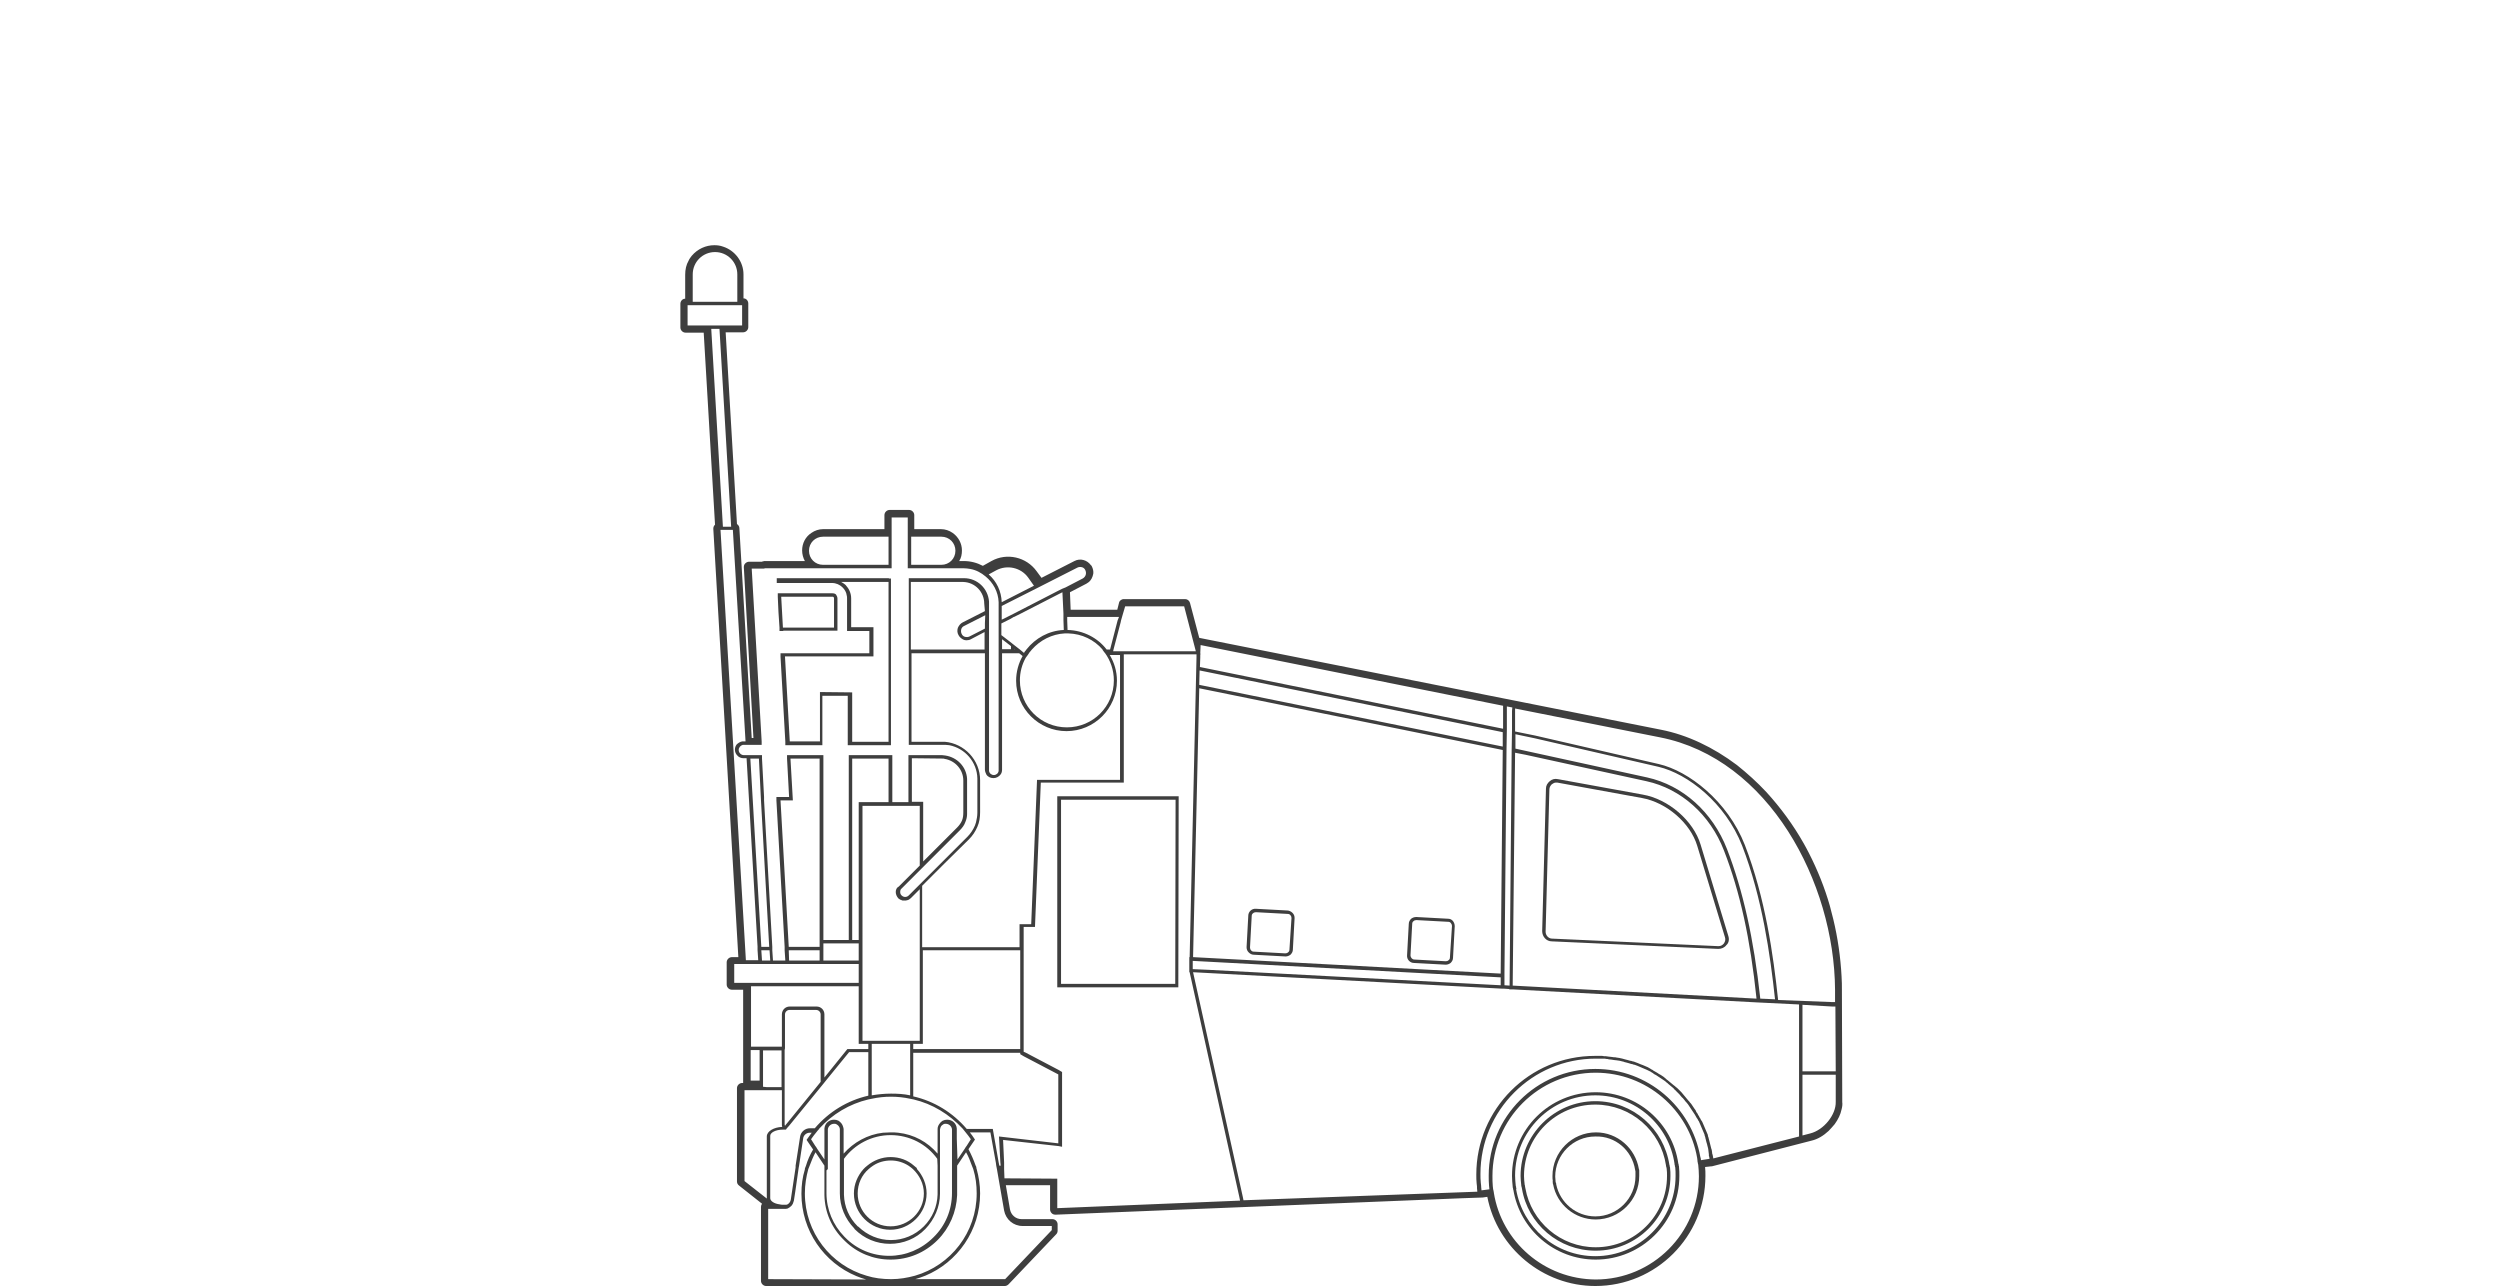 <?xml version="1.0" encoding="UTF-8"?>
<!-- Generator: Adobe Illustrator 25.4.1, SVG Export Plug-In . SVG Version: 6.00 Build 0)  -->
<svg xmlns="http://www.w3.org/2000/svg" xmlns:xlink="http://www.w3.org/1999/xlink" version="1.1" id="Layer_1" x="0px" y="0px" viewBox="0 0 729 375" xml:space="preserve">
<g>
	<path fill="#3E3E3E" d="M537.1,288.6c0-1.2,0-2.5-0.1-3.9c-0.3-5.6-1.1-11.2-2.4-16.6c-0.4-1.5-0.7-2.8-1-3.9   c-1.5-5.3-3.6-10.5-6.1-15.4c-0.5-1-1-1.9-1.5-2.8c-3.1-5.5-6.8-10.5-10.9-15c-2.7-2.9-5.6-5.5-8.6-7.9   c-6.9-5.2-14.5-8.8-22.1-10.3L349.7,186l0,0l-2.7-10.2c-0.2-0.7-0.8-1.1-1.4-1.1h-17.9c-0.7,0-1.3,0.5-1.4,1.1l-0.5,2h-13.6   l-0.2-5.1l4.8-2.5c0.2-0.1,0.4-0.3,0.6-0.4c0.8-0.6,1.2-1.5,1.4-2.5c0.1-0.7-0.1-1.5-0.4-2.1c-0.1-0.1-0.1-0.3-0.3-0.4   c-1.1-1.5-3.1-2.1-4.8-1.2l-9.6,4.9l-1.4-1.9c-3-4.2-8.7-5.5-13.2-3l-2.5,1.4c-1.7-0.9-3.6-1.4-5.6-1.4c-0.1,0-0.1,0-0.2,0h-1.1   c0.6-0.9,0.8-2,0.8-3.1c0-2-1-3.9-2.7-5.1c-1-0.7-2.2-1.1-3.4-1.1h-7.8v-4.1c0-0.8-0.7-1.5-1.5-1.5h-5.7c-0.8,0-1.5,0.7-1.5,1.5   v4.1H240c-1.2,0-2.4,0.4-3.4,1.1c-1.7,1.1-2.7,3-2.7,5.1c0,1.1,0.3,2.2,0.8,3.1h-11.6c-0.2,0-0.4,0-0.6,0.1c-0.1,0-0.2,0-0.3,0.1   h-3.8c-0.4,0-0.8,0.2-1.1,0.5c-0.3,0.3-0.4,0.7-0.4,1.1l2.8,49.8h-0.5l-3.6-61.2c0-0.5-0.3-0.9-0.7-1.2l-3.3-55.9h5.1   c0.8,0,1.5-0.7,1.5-1.5v-6.9c0-0.8-0.6-1.5-1.4-1.5v-7c0-3.7-2.5-7-6-8.1c-0.8-0.3-1.7-0.4-2.5-0.4c-2.5,0-4.9,1.1-6.6,3.1   c-0.3,0.4-0.7,0.9-0.9,1.4c-0.7,1.2-1,2.6-1,4.1v7c-0.8,0-1.4,0.7-1.4,1.5v6.9c0,0.8,0.7,1.5,1.5,1.5h5.3l3.3,56l-0.1,0.1   c-0.3,0.3-0.4,0.7-0.4,1.1l7.3,124.9h-1.9c-0.8,0-1.5,0.7-1.5,1.5v6.5c0,0.8,0.7,1.5,1.5,1.5h3.3v26.9c0,0.1,0,0.2,0,0.3h-0.3   c-0.8,0-1.5,0.7-1.5,1.5v27.2c0,0.5,0.2,0.9,0.6,1.2l6.7,5.3c-0.2,0.3-0.3,0.6-0.3,0.9v21.6c0,0.8,0.7,1.5,1.5,1.5h36.1h0.1H293   c0.4,0,0.8-0.2,1.1-0.5l13.9-14.6c0.3-0.3,0.4-0.7,0.4-1V357c0-0.8-0.7-1.5-1.5-1.5h-9c-1.7,0-3.1-1.2-3.4-2.9l-1.2-7h12.9v7.1   c0,0.4,0.2,0.8,0.5,1.1c0.3,0.3,0.7,0.4,1.1,0.4l118.7-4.8l5.7-0.2h0.1l1.4-0.2c2.9,14.9,16.2,26,31.5,26   c17.7,0,32.1-14.4,32.1-32.1c0-0.9,0-1.8-0.1-2.6l1.8-0.2c0,0,0.1,0,0.2,0l29.1-7.5c1.7-0.4,3.4-1.4,4.9-2.8c0.6-0.6,1.2-1.3,1.8-2   c1-1.4,1.7-2.8,2-4.3c0.2-0.7,0.3-1.5,0.2-2.1L537.1,288.6z M299.8,168.4l1.7,2.4l-9.4,4.8c-0.1-3.2-1.5-6.1-3.8-8.1l2.2-1.2   C293.7,164.6,297.7,165.5,299.8,168.4z M527.9,330.5l-2.3,0.6v-1v-16.7h8.7h1v7.9C535.4,325.1,531.8,329.5,527.9,330.5z    M435.6,347.8c0-0.2,0-0.3-0.1-0.5c0-0.2,0-0.3-0.1-0.5c0-0.3-0.1-0.6-0.1-0.9c-0.1-1-0.1-2-0.1-3c0-16.6,13.5-30.1,30.1-30.1   c14.8,0,27.2,10.8,29.6,24.9c0,0.3,0.1,0.6,0.1,0.9c0,0.2,0,0.3,0.1,0.5c0,0.2,0,0.3,0.1,0.5c0.1,1.1,0.2,2.2,0.2,3.4   c0,16.6-13.5,30.1-30.1,30.1C450.3,373,437.9,362.1,435.6,347.8z M362.6,350l-0.2-1l-14.5-65.5l90.2,4.8h0.5l0,0l1.5,0.1v0.1h1l0,0   l71.2,3.8l0,0l12.3,0.6v37.5v1l-25,6.4c0-0.2-0.1-0.4-0.1-0.5s0-0.3-0.1-0.5c0-0.1,0-0.2-0.1-0.3c0-0.3-0.1-0.5-0.1-0.8   s-0.1-0.5-0.2-0.8s-0.1-0.5-0.2-0.8s-0.1-0.5-0.2-0.8s-0.1-0.5-0.2-0.8c-0.1-0.2-0.1-0.5-0.2-0.8c-0.1-0.2-0.2-0.5-0.2-0.8   c-0.1-0.2-0.2-0.5-0.3-0.7c-0.1-0.2-0.2-0.5-0.3-0.7c-0.1-0.2-0.2-0.5-0.3-0.7c-0.1-0.2-0.2-0.5-0.3-0.7c-0.1-0.2-0.2-0.5-0.3-0.7   c-0.1-0.2-0.2-0.5-0.4-0.7s-0.2-0.5-0.4-0.7s-0.2-0.5-0.4-0.7s-0.2-0.5-0.4-0.7s-0.3-0.4-0.4-0.7s-0.3-0.4-0.4-0.6   s-0.3-0.4-0.4-0.6s-0.3-0.4-0.4-0.6s-0.3-0.4-0.5-0.6c-0.1-0.2-0.3-0.4-0.5-0.6s-0.3-0.4-0.5-0.6s-0.3-0.4-0.5-0.6   s-0.3-0.4-0.5-0.6s-0.3-0.4-0.5-0.6s-0.4-0.4-0.5-0.5c-0.2-0.2-0.4-0.4-0.5-0.5c-0.2-0.2-0.4-0.4-0.6-0.5c-0.2-0.2-0.4-0.4-0.6-0.5   c-0.2-0.2-0.4-0.3-0.6-0.5s-0.4-0.3-0.6-0.5s-0.4-0.3-0.6-0.5c-0.2-0.1-0.4-0.3-0.6-0.5s-0.4-0.3-0.6-0.5c-0.2-0.1-0.4-0.3-0.6-0.4   s-0.4-0.3-0.7-0.4c-0.2-0.1-0.4-0.3-0.6-0.4s-0.5-0.3-0.7-0.4s-0.4-0.2-0.6-0.4c-0.2-0.1-0.5-0.2-0.7-0.4c-0.2-0.1-0.4-0.2-0.7-0.4   c-0.2-0.1-0.5-0.2-0.7-0.3c-0.2-0.1-0.5-0.2-0.7-0.3c-0.2-0.1-0.5-0.2-0.8-0.3c-0.2-0.1-0.5-0.2-0.7-0.3c-0.3-0.1-0.5-0.2-0.8-0.3   c-0.2-0.1-0.5-0.2-0.7-0.2c-0.3-0.1-0.5-0.2-0.8-0.2c-0.2-0.1-0.5-0.1-0.7-0.2c-0.3-0.1-0.5-0.1-0.8-0.2c-0.2-0.1-0.5-0.1-0.7-0.2   c-0.3-0.1-0.6-0.1-0.9-0.2c-0.2,0-0.5-0.1-0.7-0.1c-0.3-0.1-0.6-0.1-0.9-0.1c-0.2,0-0.4-0.1-0.7-0.1c-0.3,0-0.6-0.1-0.9-0.1   c-0.2,0-0.4-0.1-0.7-0.1c-0.4,0-0.7,0-1.1-0.1c-0.2,0-0.4,0-0.5,0c-0.5,0-1.1,0-1.6,0c-19.1,0-34.6,15.5-34.6,34.6   c0,0.9,0,1.8,0.1,2.6c0,0.3,0.1,0.6,0.1,0.9c0,0.1,0,0.3,0,0.5c0,0.3,0.1,0.7,0.1,1L362.6,350z M202,80c0-3.6,2.9-6.5,6.5-6.5l0,0   c3.6,0,6.5,2.9,6.5,6.5v8h-1h-11h-1V80z M217.4,216.2h-0.6c-0.1,0-0.3,0-0.4,0c-0.6,0.1-1.2,0.5-1.6,0.9c-0.3,0.4-0.5,0.9-0.5,1.5   c0,0.7,0.3,1.3,0.7,1.7c0.4,0.5,1.1,0.8,1.8,0.8h0.9l3.2,54.9v0.5v0.5l0.2,3h-1.4h-0.9h-0.5h-0.5h-0.3l-7.4-125.5h1.5h0.6h1.5   L217.4,216.2z M240,156.5h19.1v1v7.2h-17.7H240c-2.3,0-4.1-1.8-4.1-4.1C235.9,158.3,237.7,156.5,240,156.5z M302.2,171.6l12-6.1   c0.4-0.2,0.9-0.2,1.3-0.1s0.8,0.4,1,0.9c0.4,0.9,0.1,1.9-0.8,2.4l-5,2.6l-0.5,0.2l-0.5,0.2l-1,0.5l-13.2,6.8l-0.8,0.4l-2.6,1.3   v-0.4v-0.6v-0.6v-2.4L302.2,171.6z M328.1,176.8h17.2l3.4,13.1l0,0h-1H339h-11.3h-0.4h-0.5h-2.2l0.1-0.5l1.6-6.1l0.5-1.9l0.1-0.5   l0.4-1.4L328.1,176.8z M535.1,288.6v3.6l0,0h-1l-15.6-0.6c-1.4-13-3.7-29.7-9.7-45.2c-5-12.8-16.4-21.6-25.1-23.6l-36-8.3l-5.9-1.2   v-5.7v-1L484,215C515.8,221.2,534.9,257.3,535.1,288.6z M535.3,312.4h-1h-8.7V293l8.6,0.5h1L535.3,312.4z M292.9,343.6l-0.1-2.7   v-0.5v-0.5V339l-0.3-6.6l16.2,1.8l0.5,0.1l0.5,0.1v-21.8l-0.5-0.3l-0.5-0.3l-9.7-5.1l-0.5-0.2v-0.3v-0.5V277v-0.5V276v-5.7h3.3   l1.7-42.1h23.2h0.5h0.5v-37.4h11.2h9h1v0.9l-2,87.4h-0.1v3.9v0.1l0,0v0.4h0.1l14.5,65.6l0.2,1l0,0l-53.3,2.2v-8.6L292.9,343.6   L292.9,343.6z M266.9,373c1-0.3,1.9-0.6,2.9-1c9.4-3.9,16-13.2,16-24c0-2.5-0.4-4.9-1-7.1c-0.1-0.2-0.1-0.3-0.1-0.5   s-0.1-0.3-0.2-0.5c-0.6-1.7-1.3-3.3-2.1-4.8l1.9-2.8l-0.2-0.3c-0.4-0.6-0.8-1.2-1.3-1.8h6l1.6,8.9l0.1,0.8l0.1,0.5l0.1,0.5   l2.1,12.1c0.5,2.6,2.7,4.5,5.4,4.5h8.5v1.2L293.1,373H266.9L266.9,373z M224,373v-20.5h1.8h0.8h0.8l0,0h0.8h0.4h0.1   c0.2,0,0.3,0,0.5,0l0,0c0.2,0,0.3-0.1,0.5-0.1c0.4-0.2,0.8-0.5,1.1-0.8c0.2-0.3,0.4-0.5,0.5-0.9c0.1-0.2,0.1-0.4,0.2-0.6l0.4-2.6   l0.5-3.5l0.5-3.5l0.1-0.5l1.2-8c0.1-1,1-1.7,1.9-1.7h0.6c-0.4,0.6-0.9,1.2-1.3,1.8l-0.2,0.3l1.9,2.8c-0.9,1.5-1.6,3.1-2.1,4.8   c-0.1,0.2-0.1,0.3-0.2,0.5s-0.1,0.3-0.1,0.5c-0.7,2.3-1,4.6-1,7.1c0,10.8,6.6,20.1,16,24c0.9,0.4,1.9,0.7,2.9,1L224,373L224,373z    M310.1,178.9v0.5v0.5v0.9l0.1,2.9c-4.4,0.2-8.3,2.4-10.9,5.7c-0.1,0.2-0.2,0.3-0.4,0.5c-0.1,0.1-0.2,0.3-0.3,0.5l-0.6-0.5   l-0.6-0.5l-1.8-1.4l-0.5-0.4l-0.5-0.4l-2.6-2v-3.4l2.6-1.3l0.5-0.3l0.5-0.3h0.1l1-0.5l1-0.5l11.1-5.7l1-0.5L310.1,178.9z    M441.8,219.5l3.1,0.6l35.2,7.7c10.1,2.2,18.6,9.8,22.6,20.2c4.7,12.1,7.7,25.8,9.5,43.2l-71.1-3.8L441.8,219.5z M503.6,247.6   c-4.2-10.8-12.9-18.6-23.3-20.9l-35.2-7.7l-3.2-0.7v-4.2l0,0l5.7,1.2l36,8.3c8.5,2,19.5,10.5,24.4,23c5.9,15.3,8.2,31.9,9.6,44.8   l-2-0.1l-2.3-0.1C511.4,273.7,508.3,259.8,503.6,247.6z M440.9,207.3v5.7l0,0l-0.1,5.8l-0.6,68.6l-1.5-0.1V284l0,0l0.6-65.4   l0.1-5.9l0,0V207v-1l1.6,0.3L440.9,207.3z M438.2,213.5v4.2l-88.5-18l0.1-4.2l0,0L438.2,213.5L438.2,213.5z M349.7,200.7l88.5,18   l-0.6,65.2l-89.7-4.8L349.7,200.7z M437.6,287.3L437.6,287.3L437.6,287.3l-85.2-4.5l-4.6-0.2l0,0v-2.4h0.1l89.7,4.8l0,0V287.3   L437.6,287.3z M438.3,205.8v1v5.7l-88.4-18l0.1-2.8v-0.9h0.1l-0.1-0.3l0.1-2.4L438.3,205.8z M222,277.1h2.4l0.2,3h-2.4L222,277.1z    M230,277.1h9v3h-8.9L230,277.1z M231.2,233.4l-0.7-12.2h8.5v52.9v1v1h-9l-2.4-42.7L231.2,233.4L231.2,233.4z M248.5,221.2h10.6   v12.7h-8.7v40.2h-1.9V221.2L248.5,221.2z M274.8,221.2c0.2,0,0.5,0,0.7,0.1c3,0.5,5.4,3.1,5.4,6.3v9.3c0,0.9-0.1,1.7-0.4,2.4   s-0.8,1.4-1.4,2l-3.5,3.5l-6.4,6.4v-17.4h-3.3v-12.7L274.8,221.2L274.8,221.2z M261.2,260.1c0,0.7,0.3,1.3,0.7,1.8   c0.1,0.1,0.2,0.2,0.4,0.3c0,0,0.1,0,0.1,0.1c0.1,0,0.2,0.1,0.3,0.1c0.1,0,0.1,0,0.2,0.1c0.1,0,0.2,0.1,0.3,0.1c0.1,0,0.1,0,0.2,0   s0.2,0,0.3,0h0.1c0,0,0,0,0.1,0c0.2,0,0.4,0,0.6-0.1h0.1c0.2-0.1,0.4-0.1,0.6-0.3c0.1-0.1,0.3-0.2,0.4-0.3l2.6-2.6v16.9v0.5l0,0   v0.5v26.3h-1.8h-13.1h-1.8v-15.8l0,0v-0.5v-0.5v-5.5v-1v-3v-0.5v-0.5v-2V235h7.7h6.7h2.3v17.4l-6.1,6.1   C261.5,258.8,261.2,259.4,261.2,260.1z M282.5,244.8c1.1-1.1,1.9-2.3,2.5-3.7c0.6-1.3,0.8-2.8,0.8-4.3v-9.3   c0-5.9-4.6-10.7-10.3-11.2c-0.1,0-0.3,0-0.4,0l0,0h-9.3v-25.8h9.7h11.7v33.9c0,0.5,0.2,1,0.4,1.4c0.4,0.7,1.2,1.1,2.1,1.1l0,0l0,0   c0.8,0,1.6-0.4,2.1-1.1c0.3-0.4,0.4-0.9,0.4-1.4v-33.9h2.6h2.4l1,0.8c-1.2,2.1-1.9,4.6-1.9,7.2c0,8.1,6.6,14.7,14.7,14.7   c8.1,0,14.7-6.6,14.7-14.7c0-2.8-0.8-5.3-2.1-7.5h3v36.4h-24.2l-1.7,42.1h-3.4v6.7h-22l0,0h-6.4v-17.9l6.4-6.4L282.5,244.8z    M287.2,178.2l-6.5,3.3c-0.6,0.3-1.1,0.9-1.4,1.6c-0.2,0.7-0.2,1.4,0.2,2.1c0.3,0.6,0.9,1.1,1.6,1.4c0.3,0.1,0.6,0.1,0.8,0.1   c0.4,0,0.9-0.1,1.2-0.3l4-2.1v5.1h-21.5v-19.7h15.1h0.2c3.4,0.1,6.1,2.9,6.1,6.3L287.2,178.2z M287.2,181.7v0.9v0.7l-4.5,2.3   c-0.4,0.2-0.9,0.2-1.3,0.1c-0.4-0.1-0.8-0.4-1-0.9c-0.2-0.4-0.2-0.9-0.1-1.3c0.1-0.4,0.4-0.8,0.9-1l6.1-3.1L287.2,181.7z    M321.8,189.9c0.1,0.2,0.2,0.3,0.4,0.5c1.6,2.2,2.6,5,2.6,8c0,7.6-6.1,13.7-13.7,13.7s-13.7-6.1-13.7-13.7c0-2.4,0.6-4.6,1.7-6.6   c0.1-0.1,0.2-0.3,0.3-0.4c0.1-0.1,0.2-0.3,0.3-0.4c0.1-0.2,0.3-0.4,0.4-0.6c0.1-0.2,0.2-0.3,0.4-0.5c0.1-0.2,0.3-0.3,0.4-0.5   c2.4-2.7,5.8-4.5,9.6-4.7c0.2,0,0.3,0,0.5,0c0.1,0,0.1,0,0.2,0c0.1,0,0.2,0,0.3,0c4,0.1,7.6,1.9,10,4.7   C321.5,189.6,321.7,189.7,321.8,189.9z M323.4,190.4L323.4,190.4L323.4,190.4L323.4,190.4z M292.2,186.4l2.6,2v0.9h-2.6V186.4z    M295.8,189.2l0.2,0.1h-0.2V189.2z M297.5,305.9h-31.2v-1.5h2.8v-27.3h6.4h22V305.9L297.5,305.9z M291.7,338.9l0.1,1h-0.4l-0.2-1   l-1.7-9.7h-7.6c-4.1-4.8-9.5-8.1-15.6-9.5v-3.6v-0.5l0,0v-0.5V307h31.2v0.4l0.5,0.3l0.5,0.3l10.1,5.3v20.1l-17.3-2L291.7,338.9z    M273.4,339.9v0.5v0.5v7.1v0.3c-0.1,3.5-1.5,6.8-4,9.3c-2.6,2.6-6,4-9.6,4c-3.6,0-6.9-1.4-9.5-3.9l-0.2-0.1c-2.5-2.5-3.9-5.7-4-9.2   v-7.6v-0.5v-0.5v-1.9c3.1-4.2,8.1-6.9,13.6-6.9c5.5,0,10.5,2.6,13.6,6.9L273.4,339.9L273.4,339.9z M241.4,340.9v-0.4v-0.1v-0.5   v-0.3V331v-0.7l0,0v-0.5v-0.1v-0.2c0-0.1,0-0.2,0-0.2c0.1-0.9,0.9-1.6,1.8-1.6c0.1,0,0.2,0,0.3,0c0.2,0,0.4,0.1,0.5,0.2   c0.2,0.1,0.3,0.2,0.4,0.3c0.3,0.3,0.5,0.7,0.5,1.1c0,0.1,0,0.1,0,0.2v0.3v0.5v6.9v0.5v0.3v0.6v0.3v0.6v0.4v0.5v0.5v7.1   c0,3.8,1.5,7.4,4.2,10.2l0.1,0.2c2.8,2.8,6.4,4.3,10.3,4.3c3.9,0,7.6-1.5,10.3-4.3c2.7-2.8,4.3-6.5,4.3-10.3V341v-0.5V340v-0.5   v-0.6v-0.3V338v-0.3v-0.5v-6.9v-0.5v-0.3c0-0.1,0-0.2,0-0.2c0.1-0.4,0.2-0.8,0.5-1.1c0.1-0.1,0.3-0.2,0.4-0.3   c0.2-0.1,0.3-0.2,0.5-0.2c0.1,0,0.2,0,0.3,0c0.9,0,1.7,0.7,1.8,1.6c0,0.1,0,0.1,0,0.2v0.1v0.1v0.5l0,0v0.7v8.6v0.3v0.5v0.1v0.4v0.5   v6.6c0,4.9-1.9,9.5-5.4,12.9c-3.5,3.5-8.1,5.4-12.9,5.4c-4.9,0-9.5-1.9-12.9-5.4l-0.2-0.2c-3.3-3.4-5.2-7.9-5.2-12.7v-6.6   L241.4,340.9z M279,332.1v-0.8v-0.8v-0.4v-0.5v-0.3c0-0.1,0-0.2,0-0.2c-0.1-1.5-1.3-2.6-2.8-2.6c-0.5,0-0.9,0.1-1.3,0.3   c-0.2,0.1-0.3,0.2-0.4,0.3s-0.3,0.2-0.4,0.4c-0.4,0.5-0.7,1-0.7,1.7c0,0.1,0,0.1,0,0.2v0.3v0.5v5.7v0.5c-2.9-3.4-6.9-5.6-11.5-6.1   c-0.7-0.1-1.4-0.1-2.2-0.1c-0.7,0-1.4,0.1-2.2,0.1c-4.5,0.5-8.6,2.8-11.5,6.1v-0.5v-5.7v-0.5v-0.3c0-0.1,0-0.2,0-0.2   c-0.1-0.6-0.3-1.2-0.7-1.7c-0.1-0.1-0.2-0.2-0.4-0.4c-0.1-0.1-0.3-0.2-0.4-0.3c-0.4-0.2-0.8-0.3-1.3-0.3c-1.5,0-2.7,1.1-2.8,2.6   c0,0.1,0,0.1,0,0.2v0.3v0.5v0.4v0.8v0.8v6l-2.1-3.1l-0.3-0.5l-0.3-0.4l-1.2-1.9c0.5-0.7,1-1.4,1.6-2.1c0.1-0.2,0.3-0.3,0.4-0.5   c0.2-0.2,0.3-0.3,0.4-0.5c3.8-4.2,8.8-7.2,14.3-8.5c0.2,0,0.3-0.1,0.5-0.1l0,0c0.2,0,0.3-0.1,0.5-0.1c1.8-0.4,3.7-0.6,5.6-0.6   s3.8,0.2,5.6,0.6c0.2,0,0.3,0.1,0.5,0.1l0,0c0.2,0,0.3,0.1,0.5,0.1c5.5,1.3,10.4,4.3,14.3,8.5c0.1,0.2,0.3,0.3,0.4,0.5   s0.3,0.3,0.4,0.5c0.6,0.7,1.1,1.4,1.6,2.1l-1.2,1.9l-0.3,0.4l-0.3,0.5l-2.1,3.1L279,332.1z M232,339.9v0.5l-1.4,9.4   c-0.1,0.6-0.4,1-0.8,1.3c-0.2,0.1-0.3,0.2-0.5,0.2c-0.1,0-0.1,0-0.2,0c-0.1,0-0.2,0-0.3,0c-0.2,0-0.3,0-0.5,0c-0.3,0-0.6,0-0.9-0.1   c-1.7-0.2-2.8-1-2.8-1.8v-0.7v-17.5c0-0.9,1.5-1.8,3.7-1.8c0.2,0,0.4,0,0.5,0h0.1h0.3l0.1-0.2l0.5-0.6l0.2-0.2l10.2-12.5l0.4-0.5   l0,0l0.4-0.5l6.6-8.1h5.6v8.1v0.5l0,0v0.5v3.6c-6.1,1.4-11.5,4.7-15.6,9.5h-1.4c-1.5,0-2.7,1.1-2.9,2.5L232,339.9L232,339.9   L232,339.9z M228.9,305.7v-0.5v-9.4c0-0.7,0.6-1.3,1.3-1.3h7.8c0.7,0,1.3,0.6,1.3,1.3v9.4v0.5v0.5v8.9v0.4l-0.1,0.1l-0.4,0.5   l-9.1,11.2l-0.5,0.6l-0.3,0.4c0-0.1-0.1-0.3-0.1-0.4v-10v-0.5v-0.5v-0.8v-0.5v-0.5v-8.9L228.9,305.7L228.9,305.7z M254.2,306.9   v-0.5v-0.5v-1.5h11.2v1.5v0.5v0.5v8.1v0.5l0,0v0.5v3.4c-1.8-0.4-3.7-0.5-5.6-0.5c-1.9,0-3.8,0.2-5.6,0.5V316v-0.5l0,0V315V306.9   L254.2,306.9z M240.1,277.1v-0.5v-0.5v-1h8.4h1.9v1v0.5v0.5v3h-10.3V277.1z M221.9,233.4L221.9,233.4l2.4,42.7H222l-3.2-54.9h2.5   L221.9,233.4z M222.5,316.9v-0.8v-0.5v-0.5v-0.9v-7.9h5.4v8.9v0.5v0.5v0.8l0,0h-4.4L222.5,316.9L222.5,316.9z M214.1,281.1h3.8h0.5   h0.5h0.9h19.3h11.3v5.5l0,0h-30.6h-0.9h-0.5h-0.5h-3.8V281.1L214.1,281.1z M219.9,287.6h30.5v16.8h2.8v1.5h-6.1l-6.7,8.3v-9v-9.4   c0-1.3-1-2.3-2.3-2.3h-7.8c-1.3,0-2.3,1-2.3,2.3v9.4h-6.4H220h-1v-17.6L219.9,287.6L219.9,287.6z M218.9,306.2h1h1.6v7.9v1h-2.6   V306.2z M217.1,317.9h4.5l0,0h1.9h4.5v10c0,0.2,0,0.5,0.1,0.7c-2.5,0.1-4.5,1.3-4.5,2.8v16.8v1.3l-6.5-5.1V317.9z M252.7,372   c-10.4-3-18-12.6-18-24c0-2.5,0.4-4.9,1-7.1c0.1-0.2,0.1-0.3,0.2-0.5s0.1-0.3,0.2-0.5c0.5-1.3,1-2.6,1.7-3.9l2.6,3.9l0,0v0.5v0.5   v7.1v0.5l0,0c0.1,5,2.1,9.6,5.7,13.1l0.3,0.3l0,0c3.6,3.5,8.3,5.4,13.3,5.4c5.2,0,10-2,13.7-5.7c3.5-3.5,5.5-8.2,5.7-13.1v-7.6   v-0.5v-0.5l0,0l2.6-3.9c0.7,1.2,1.2,2.5,1.7,3.9c0.1,0.2,0.1,0.3,0.2,0.5c0.1,0.2,0.1,0.3,0.2,0.5c0.7,2.3,1,4.6,1,7.1   c0,11.4-7.6,21-18,24c-2.2,0.6-4.5,1-6.9,1l0,0l0,0C257.3,373,254.9,372.7,252.7,372z M325.9,180.9l-2.2,8.5h-1   c-2.6-3.4-6.8-5.6-11.4-5.7l-0.1-2.8v-1h15.1L325.9,180.9z M291.2,175.6L291.2,175.6v0.5v0.6v0.6v2.4v0.6v0.6v0.4v0.6v0.6v2.1v0.6   v0.6v3.8v0.5v0.5v33.9c0,0.1,0,0.2,0,0.3c-0.1,0.7-0.7,1.2-1.4,1.2l0,0c-0.7,0-1.3-0.5-1.4-1.2c0-0.1,0-0.2,0-0.3v-33.9v-0.5v-0.5   V184v-0.5v-0.1v-0.6l0,0v-1v-0.6v-2.4v-0.6v-0.6v-1.7v-0.5l0,0c-0.3-3.8-3.4-6.8-7.3-6.8H266h-0.5H265v0.5v0.5v46.6v0.5v0.5h0.5   h0.5h8.8c0.3,0,0.6,0,0.9,0c0.4,0,0.7,0.1,1.1,0.1c4.6,0.9,8.1,4.9,8.2,9.7v9.7v0.3l0,0c0,1-0.2,1.9-0.4,2.8   c-0.1,0.3-0.2,0.6-0.3,0.9c-0.5,1.2-1.3,2.4-2.2,3.3l-6.3,6.3l-6.4,6.4l-0.5,0.5l0,0l-0.5,0.5l-3.4,3.4c-0.6,0.6-1.5,0.6-2.1,0   c-0.3-0.3-0.4-0.6-0.4-1s0.1-0.8,0.4-1l5.4-5.4l0.5-0.5l0,0l0.5-0.5l6.4-6.4l4.2-4.2c0.7-0.7,1.3-1.5,1.6-2.4   c0.3-0.7,0.5-1.5,0.5-2.3v-9.8v-0.5l0,0c-0.2-3.5-2.9-6.3-6.4-6.8c-0.3,0-0.6-0.1-0.9-0.1h-8.8h-0.5h-0.5v0.5v0.5v12.7h-4.7v-12.7   v-0.5v-0.5h-0.5h-0.5h-10.6H248h-0.5v0.5v0.5v52.9h-7.4v-52.9v-0.5v-0.5h-0.5h-0.5h-8.6H230h-0.5v0.5v0.5l0.6,11.2h-2.7h-1v0.5l0,0   v0.5l0,0l2.4,42.7v0.5v0.5l0.2,3h-3.6l-0.2-3v-0.5v-0.5l-2.4-42.7v-0.5l0,0v-0.5l0,0l-0.6-11.2v-0.5v-0.5l0,0h-0.5h-0.5h-2.5h-0.5   h-0.5h-0.8c-0.8,0-1.5-0.7-1.5-1.5c0-0.7,0.5-1.3,1.2-1.5c0.1,0,0.2,0,0.3,0h0.7h0.5h0.5h2.5h0.5h0.5l0,0v-0.5v-0.5l-2.9-50.4h2   h0.6h0.8h0.2l0,0c0.2-0.1,0.3-0.1,0.5-0.1h3.7h0.5H240h1.4H259h0.5h0.5v-0.5v-0.5v-7.3v-0.9V156v-0.5v-4.6h4.7v4.6v0.5v0.5v0.9v7.3   v0.5v0.5h0.5h0.5h7.4h7.8c0.7,0,1.4,0.1,2,0.2c1.7,0.3,3.2,1.1,4.5,2.2C289.6,169.9,291.1,172.6,291.2,175.6z M278.6,160.6   c0,2.3-1.8,4.1-4.1,4.1h-1.4h-7.4v-7.2v-1h8.8C276.8,156.5,278.6,158.3,278.6,160.6z M212.2,153.6h-0.4h-1l-3.4-57.7h1h0.4h1   l3.4,57.7H212.2z M202.9,89h11.2h0.9h0.5h0.5h0.4v5.9h-5.8h-1.9h-0.6h-1.9h-5.7V89h0.5h0.5h0.5H202.9z M431.9,345.8   c0-0.3-0.1-0.6-0.1-0.9c-0.1-0.9-0.1-1.7-0.1-2.6c0-18.5,15.1-33.6,33.6-33.6c0.5,0,1.1,0,1.6,0c0.2,0,0.4,0,0.6,0   c0.3,0,0.7,0,1,0.1c0.2,0,0.4,0,0.6,0.1c0.3,0,0.6,0.1,0.9,0.1c0.2,0,0.4,0.1,0.6,0.1c0.3,0,0.6,0.1,0.9,0.1c0.2,0,0.4,0.1,0.7,0.1   c0.3,0.1,0.6,0.1,0.8,0.2c0.2,0,0.5,0.1,0.7,0.2c0.3,0.1,0.5,0.1,0.8,0.2c0.2,0.1,0.5,0.1,0.7,0.2c0.3,0.1,0.5,0.2,0.8,0.2   c0.2,0.1,0.5,0.2,0.7,0.2c0.2,0.1,0.5,0.2,0.8,0.3c0.2,0.1,0.5,0.2,0.7,0.3c0.2,0.1,0.5,0.2,0.7,0.3c0.2,0.1,0.4,0.2,0.7,0.3   c0.2,0.1,0.5,0.2,0.7,0.3c0.2,0.1,0.4,0.2,0.6,0.3c0.2,0.1,0.5,0.2,0.7,0.4c0.2,0.1,0.4,0.2,0.6,0.4s0.4,0.2,0.7,0.4   c0.2,0.1,0.4,0.3,0.6,0.4s0.4,0.3,0.6,0.4s0.4,0.3,0.6,0.4s0.4,0.3,0.6,0.4s0.4,0.3,0.6,0.5c0.2,0.1,0.4,0.3,0.6,0.5   s0.4,0.3,0.6,0.5s0.4,0.3,0.6,0.5s0.4,0.3,0.5,0.5s0.4,0.3,0.5,0.5c0.2,0.2,0.4,0.4,0.5,0.5c0.2,0.2,0.4,0.4,0.5,0.5   c0.2,0.2,0.3,0.4,0.5,0.6s0.3,0.4,0.5,0.5c0.2,0.2,0.3,0.4,0.5,0.6c0.1,0.2,0.3,0.4,0.5,0.6s0.3,0.4,0.5,0.6   c0.1,0.2,0.3,0.4,0.4,0.6s0.3,0.4,0.4,0.6s0.3,0.4,0.4,0.6s0.3,0.4,0.4,0.6s0.3,0.4,0.4,0.6s0.2,0.4,0.4,0.7   c0.1,0.2,0.2,0.4,0.4,0.6c0.1,0.2,0.2,0.5,0.4,0.7c0.1,0.2,0.2,0.4,0.3,0.7s0.2,0.5,0.3,0.7c0.1,0.2,0.2,0.5,0.3,0.7   c0.1,0.2,0.2,0.5,0.3,0.7c0.1,0.2,0.2,0.5,0.3,0.7c0.1,0.2,0.2,0.5,0.2,0.7c0.1,0.2,0.2,0.5,0.2,0.7c0.1,0.2,0.1,0.5,0.2,0.8   s0.1,0.5,0.2,0.7s0.1,0.5,0.2,0.8c0.1,0.2,0.1,0.5,0.2,0.8c0,0.2,0.1,0.5,0.1,0.8s0.1,0.5,0.1,0.8c0,0.1,0,0.2,0,0.3   c0,0.1,0,0.3,0.1,0.4c0,0.2,0.1,0.4,0.1,0.6l0,0l-2.5,0.4c0-0.3-0.1-0.7-0.2-1c-2.6-14.5-15.3-25.6-30.6-25.6   c-17.2,0-31.1,14-31.1,31.1c0,1,0,2,0.1,3c0,0.3,0.1,0.7,0.1,1l-2.3,0.3l0,0l0,0c0-0.3-0.1-0.7-0.1-1   C431.9,346.1,431.9,345.9,431.9,345.8z"></path>
	<path fill="#3E3E3E" d="M267.1,340.4c-0.2-0.2-0.4-0.3-0.6-0.5c-1.8-1.6-4.2-2.5-6.8-2.5c-2.6,0-5,1-6.8,2.5   c-0.2,0.2-0.4,0.3-0.6,0.5c-0.2,0.2-0.3,0.3-0.5,0.5c-1.7,1.9-2.8,4.4-2.8,7.1c0,5.9,4.8,10.6,10.6,10.6c5.8,0,10.6-4.8,10.6-10.6   c0-2.7-1.1-5.2-2.8-7.1C267.4,340.7,267.3,340.5,267.1,340.4z M259.7,357.6c-5.3,0-9.6-4.3-9.6-9.6c0-2.8,1.2-5.4,3.2-7.1   c0.2-0.2,0.4-0.3,0.6-0.5s0.5-0.3,0.7-0.5c1.5-1,3.3-1.5,5.2-1.5s3.7,0.6,5.1,1.5c0.2,0.2,0.5,0.3,0.7,0.5c0.2,0.2,0.4,0.3,0.6,0.5   c1.9,1.8,3.2,4.3,3.2,7.1C269.4,353.3,265,357.6,259.7,357.6z"></path>
	<path fill="#3E3E3E" d="M489.7,342.9c0-0.9,0-1.7-0.1-2.6c0-0.2,0-0.3-0.1-0.5c0-0.2,0-0.3-0.1-0.5c-1.7-11.8-11.9-20.8-24.1-20.8   c-13.5,0-24.4,10.9-24.4,24.4c0,1,0.1,2.1,0.2,3.1c0,0.2,0,0.3,0.1,0.5c0,0.2,0,0.3,0.1,0.5c1.9,11.5,12,20.3,24,20.3   C478.7,367.3,489.7,356.4,489.7,342.9z M442.1,346.3c0-0.2,0-0.3-0.1-0.5c-0.1-1-0.2-2-0.2-3c0-12.9,10.5-23.4,23.4-23.4   c11.7,0,21.5,8.7,23.1,20c0,0.2,0,0.3,0.1,0.5c0,0.2,0,0.3,0.1,0.5c0.1,0.8,0.1,1.6,0.1,2.5c0,12.9-10.5,23.4-23.4,23.4   c-11.6,0-21.2-8.4-23.1-19.5C442.2,346.7,442.2,346.5,442.1,346.3z"></path>
	<path fill="#3E3E3E" d="M465.3,364.7c12,0,21.8-9.8,21.8-21.8c0-0.8,0-1.5-0.1-2.2c0-0.2,0-0.3-0.1-0.5c0-0.2,0-0.3-0.1-0.5   c-1.6-10.5-10.6-18.6-21.6-18.6c-12,0-21.8,9.8-21.8,21.8c0,0.9,0.1,1.8,0.2,2.7c0,0.2,0,0.3,0.1,0.5c0,0.2,0.1,0.3,0.1,0.5   C445.5,356.9,454.5,364.7,465.3,364.7z M444.7,346c0-0.2,0-0.3-0.1-0.5c-0.1-0.9-0.2-1.7-0.2-2.6c0-11.5,9.3-20.8,20.8-20.8   c10.4,0,19.1,7.7,20.6,17.7c0,0.2,0,0.3,0.1,0.5c0,0.2,0.1,0.3,0.1,0.5c0.1,0.7,0.1,1.4,0.1,2.1c0,11.5-9.3,20.8-20.8,20.8   c-10.3,0-18.8-7.5-20.5-17.2C444.8,346.3,444.7,346.2,444.7,346z"></path>
	<path fill="#3E3E3E" d="M452.8,344.9c0,0.2,0,0.3,0.1,0.5c1.1,5.8,6.3,10.2,12.4,10.2c7,0,12.7-5.7,12.7-12.7c0-0.3,0-0.7,0-1   c0-0.2,0-0.3,0-0.5s0-0.3-0.1-0.5c-1-6-6.2-10.7-12.5-10.7c-7,0-12.7,5.7-12.7,12.7c0,0.5,0,1,0.1,1.5   C452.7,344.6,452.8,344.7,452.8,344.9z M476.8,341.1c0,0.2,0.1,0.3,0.1,0.5s0,0.3,0,0.5c0,0.3,0,0.6,0,0.9   c0,6.4-5.2,11.7-11.7,11.7c-5.6,0-10.3-4-11.4-9.3c0-0.2,0-0.3-0.1-0.5s-0.1-0.3-0.1-0.5c0-0.4-0.1-0.9-0.1-1.3   c0-6.4,5.2-11.7,11.7-11.7C471.1,331.2,475.9,335.5,476.8,341.1z"></path>
	<path fill="#3E3E3E" d="M343.7,232.2h-16h-0.5h-0.5h-18.4v43.9v0.5v0.5v10.8h35.3L343.7,232.2L343.7,232.2z M342.7,286.9h-33.3   v-9.8v-0.5v-0.5v-42.9h17.4h0.5h0.5h15L342.7,286.9L342.7,286.9z"></path>
	<path fill="#3E3E3E" d="M504,273l-8.1-26.7c-2.1-7-9.4-13.3-16.9-14.6l-24.7-4.5c-0.9-0.2-1.7,0-2.4,0.6c-0.7,0.6-1.1,1.3-1.1,2.2   l-1.1,41.5c0,1.6,1.2,3,2.8,3l48.5,2.2h0.1c0.9,0,1.8-0.4,2.3-1.1C504.1,275,504.3,274,504,273z M501.1,275.9l-48.5-2.2   c-1.1,0-1.9-1-1.9-2l1.1-41.5c0-0.6,0.3-1.1,0.7-1.5c0.4-0.3,0.8-0.5,1.2-0.5c0.1,0,0.2,0,0.4,0l24.7,4.5   c7.2,1.3,14.1,7.3,16.1,13.9l8.1,26.7c0.2,0.6,0.1,1.2-0.3,1.8C502.3,275.6,501.8,275.9,501.1,275.9z"></path>
	<path fill="#3E3E3E" d="M375.4,265.5l-9.2-0.5c-1.2-0.1-2.2,0.9-2.2,2l-0.5,9.2c0,0.6,0.2,1.1,0.6,1.5s0.9,0.7,1.5,0.7l9.2,0.5h0.1   c0.5,0,1-0.2,1.4-0.5c0.4-0.4,0.7-0.9,0.7-1.5l0.5-9.2c0-0.6-0.2-1.1-0.6-1.5C376.5,265.8,375.9,265.5,375.4,265.5z M376,276.9   c0,0.3-0.1,0.6-0.4,0.8c-0.2,0.2-0.5,0.3-0.8,0.3l-9.2-0.5c-0.3,0-0.6-0.1-0.8-0.4c-0.2-0.2-0.3-0.5-0.3-0.8l0.5-9.2   c0-0.3,0.1-0.6,0.4-0.8c0.2-0.2,0.5-0.3,0.8-0.3c0,0,0,0,0.1,0l9.2,0.5c0.3,0,0.6,0.1,0.8,0.4c0.2,0.2,0.3,0.5,0.3,0.8L376,276.9z"></path>
	<path fill="#3E3E3E" d="M422.2,267.9l-9.2-0.5c-0.6,0-1.1,0.2-1.5,0.5c-0.4,0.4-0.7,0.9-0.7,1.5l-0.5,9.2c-0.1,1.2,0.9,2.2,2,2.2   l9.2,0.5h0.1c0.5,0,1-0.2,1.4-0.5c0.4-0.4,0.7-0.9,0.7-1.5l0.5-9.2c0-0.6-0.2-1.1-0.5-1.5C423.3,268.1,422.8,267.9,422.2,267.9z    M422.8,279.2c0,0.3-0.1,0.6-0.4,0.8c-0.2,0.2-0.5,0.3-0.8,0.3l-9.2-0.5c-0.6,0-1.1-0.6-1.1-1.2l0.5-9.2c0-0.3,0.1-0.6,0.4-0.8   c0.2-0.2,0.5-0.3,0.8-0.3c0,0,0,0,0.1,0l9.2,0.5c0.3,0,0.6,0.1,0.8,0.4s0.3,0.5,0.3,0.8L422.8,279.2z"></path>
	<path fill="#3E3E3E" d="M228.4,183.9h14.8h0.5h0.5v-0.5v-0.5v-8.4c0-0.4-0.2-0.8-0.4-1.1s-0.7-0.4-1.1-0.4h-14.9h-0.5h-0.5l0,0v0.5   v0.5l0.2,4.5l0.3,4.5v0.5v0.5h0.5h0.6V183.9z M243.2,174.5v8.5h-14.9l-0.5-9h14.9c0.1,0,0.3,0,0.3,0.1   C243.2,174.2,243.2,174.3,243.2,174.5z"></path>
	<path fill="#3E3E3E" d="M259.1,168.6h-31.5H227h-0.5l0,0v0.4v0.1v0.4v0.1v0.4l0,0h0.5h0.5h15.1c1.2,0,2.3,0.5,3.1,1.3   c0.6,0.6,1.1,1.4,1.2,2.3c0.1,0.3,0.1,0.6,0.1,0.9v8.5v0.5v0.5h0.5h0.5h5.5v6.5h-24.9h-0.5h-0.5l0,0v0.5v0.5l1.4,24.8v0.5v0.5l0,0   h0.5h0.5h8.8h0.5h0.5v-0.5v-0.5v-13.4h7.4v13.4v0.5v0.5h0.5h0.5h10.6h0.5h0.5v-0.5v-0.5v-46.6v-0.5v-0.5h-0.5L259.1,168.6   L259.1,168.6z M239.1,201.8v14.4h-8.8l-1.4-24.8h25.8v-8.5h-6.5v-8.4c0-1.5-0.6-2.8-1.6-3.9c-0.2-0.2-0.5-0.4-0.8-0.6   c-0.1-0.1-0.2-0.1-0.2-0.1c-0.1-0.1-0.2-0.1-0.3-0.2h13.8v46.6h-10.6v-14.4L239.1,201.8L239.1,201.8z"></path>
</g>
</svg>
